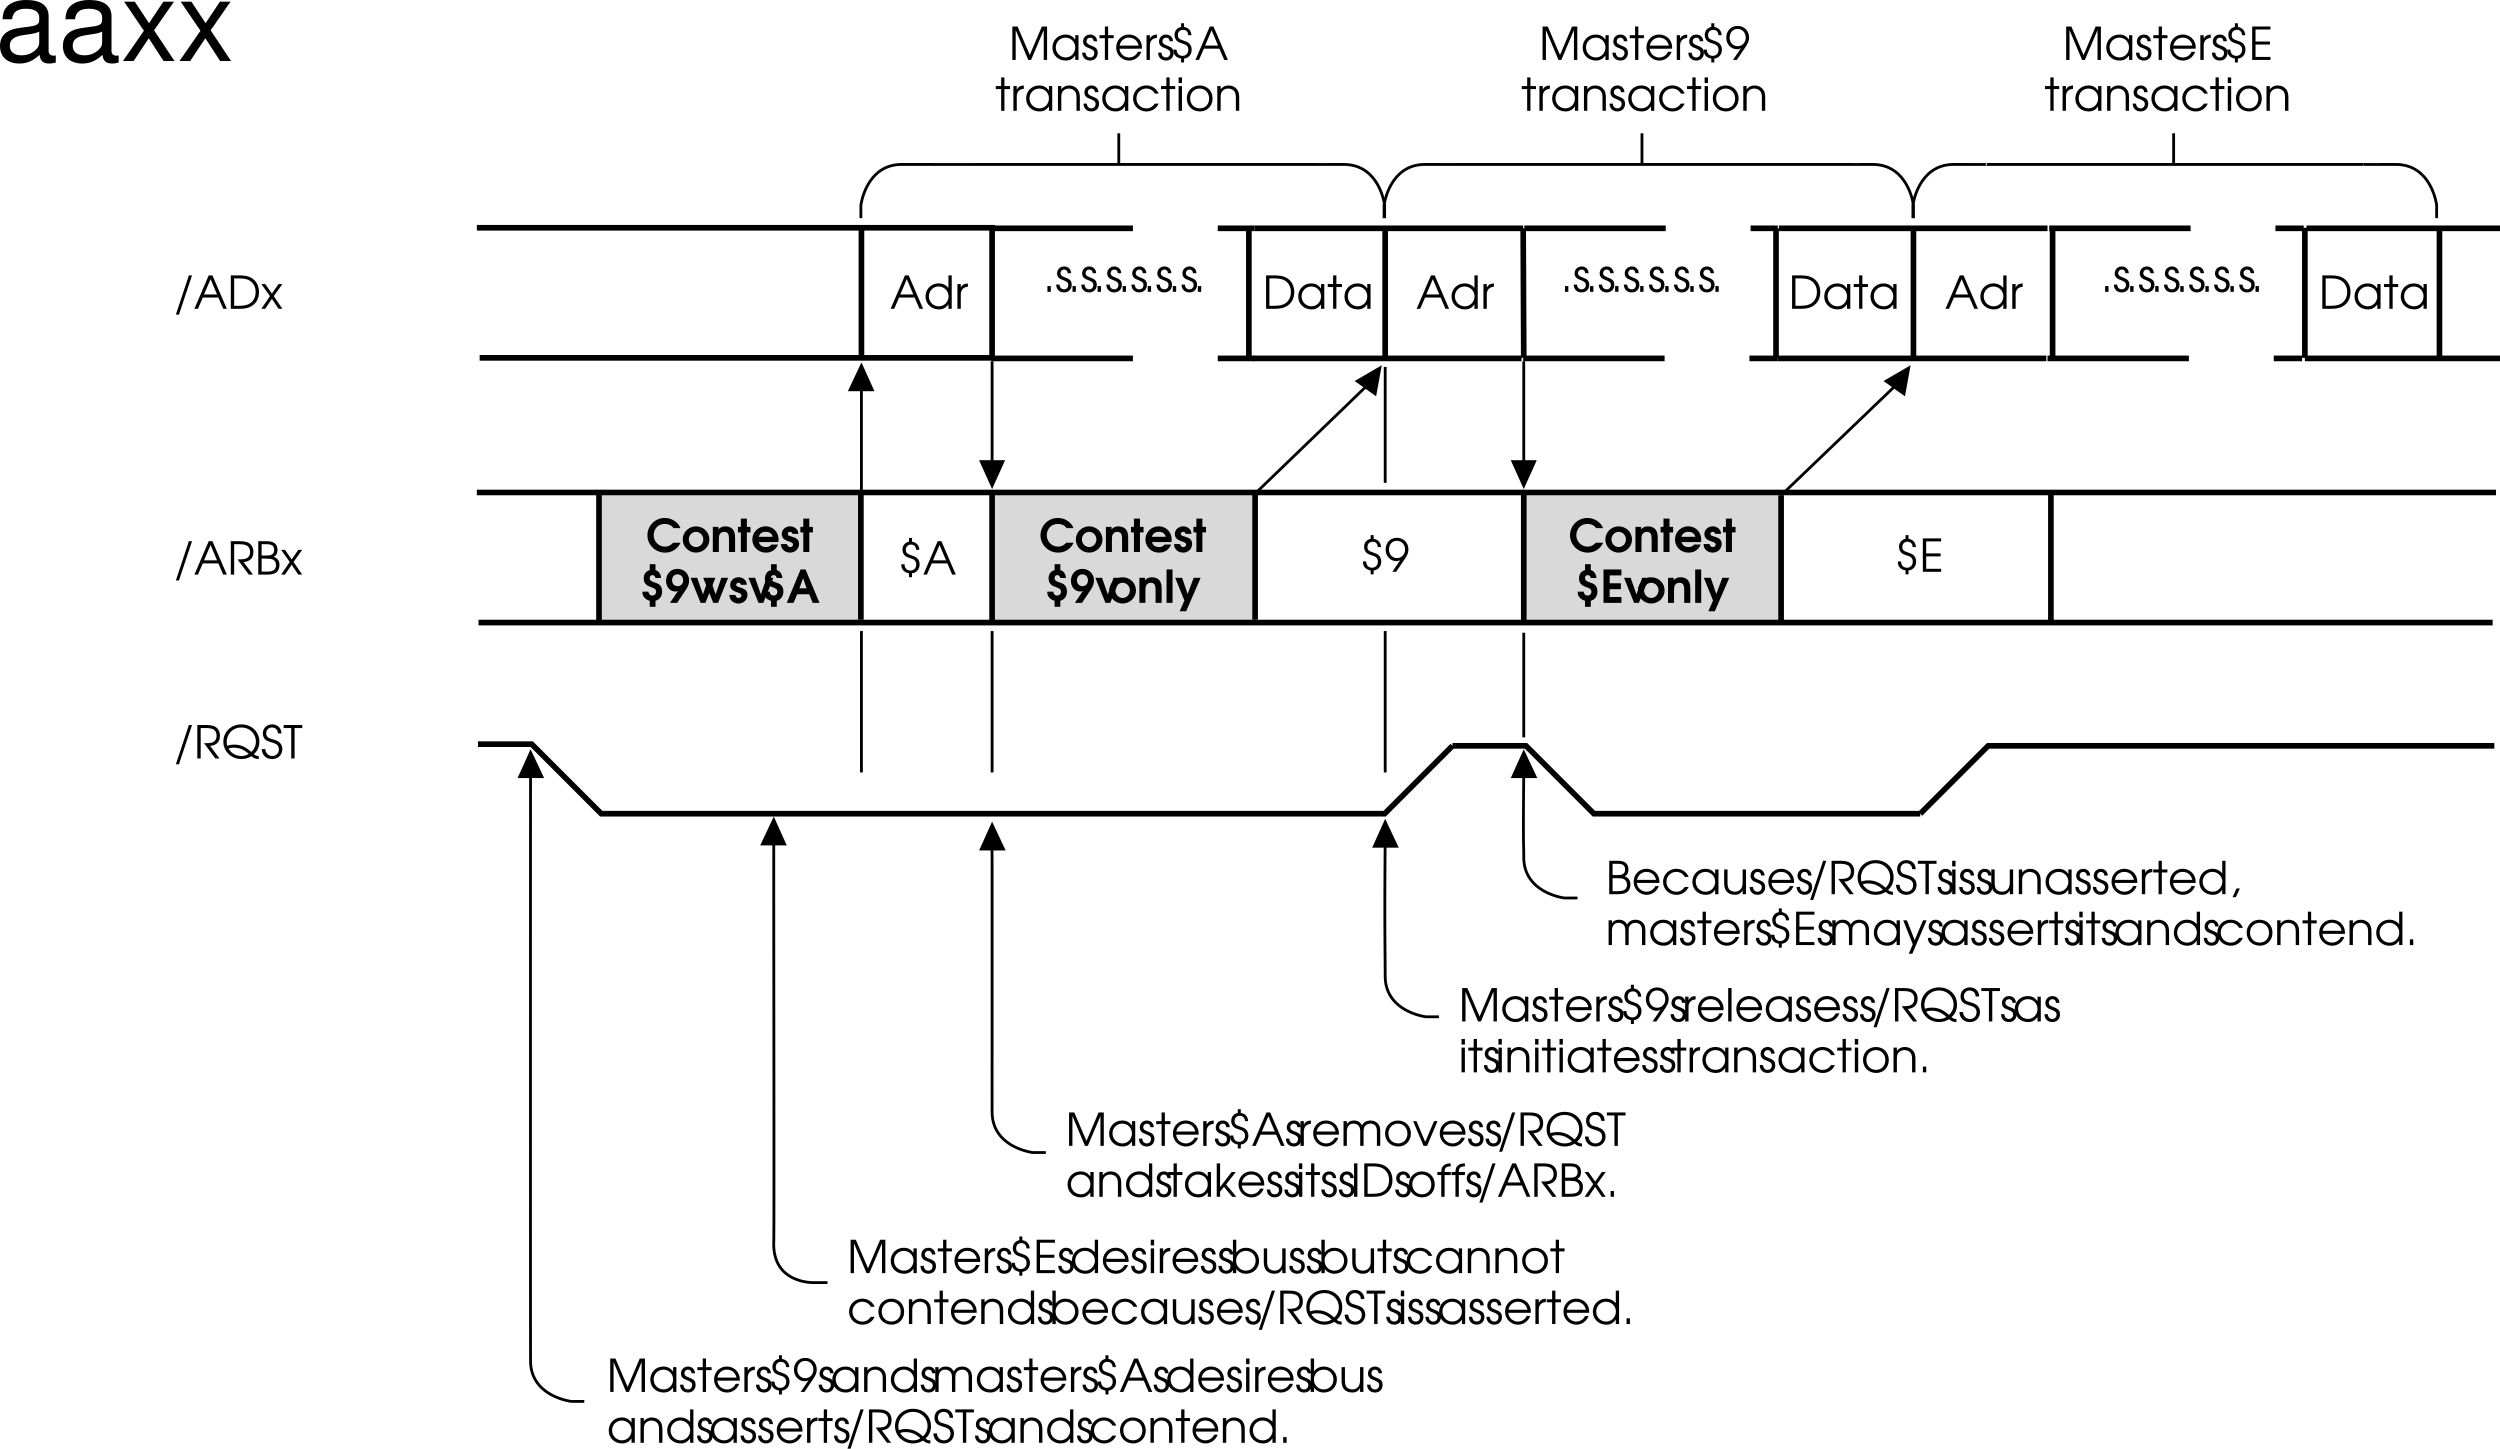 <svg xmlns="http://www.w3.org/2000/svg" xmlns:xlink="http://www.w3.org/1999/xlink" width="442.008" height="256.125"><defs><path id="a" d="M4.797-1.64c-.5.5-.906.687-1.469.687-1.094 0-1.984-.906-1.984-2.016 0-.484.187-.984.484-1.344.36-.421.875-.64 1.469-.64.687 0 1.156.219 1.562.734h1.22c-.235-.515-.438-.797-.845-1.11-.53-.452-1.234-.687-1.953-.687A3.06 3.06 0 0 0 .234-2.969C.234-1.266 1.625.11 3.36.11c1.204 0 2.25-.671 2.72-1.75zm0 0"/><path id="b" d="M2.578-4.531C1.297-4.531.234-3.484.234-2.22.234-.938 1.297.11 2.594.11c1.281 0 2.36-1.046 2.36-2.296 0-1.313-1.032-2.344-2.376-2.344zm.016.968c.703 0 1.281.61 1.281 1.344 0 .75-.578 1.344-1.281 1.344-.719 0-1.281-.594-1.281-1.36 0-.718.578-1.328 1.28-1.328zm0 0"/><path id="c" d="M.438 0H1.5v-2.094c0-.594.031-.844.172-1.062.172-.266.437-.406.781-.406.281 0 .5.093.64.28.141.188.204.516.204 1.11V0h1.078v-2.375c0-.797-.094-1.172-.328-1.516-.281-.421-.766-.64-1.39-.64-.5 0-.845.14-1.235.515v-.421H.438Zm0 0"/><path id="d" d="M.594 0h1.062v-3.469h.64v-.969h-.64v-1.468H.594v1.468H.078v.97h.516Zm0 0"/><path id="e" d="M4.828-1.75c.031-.156.031-.25.031-.406 0-1.375-.968-2.375-2.28-2.375A2.318 2.318 0 0 0 .233-2.203C.234-.906 1.281.109 2.641.109c.734 0 1.296-.265 1.765-.812.157-.203.282-.39.344-.61H3.594c-.281.329-.531.438-.985.438-.625 0-1.093-.328-1.218-.875zM1.36-2.688c.172-.562.594-.874 1.235-.874.656 0 1.094.312 1.219.874zm0 0"/><path id="f" d="M.156-1.406c.047.437.11.656.297.89.281.391.781.625 1.328.625.875 0 1.578-.671 1.578-1.515 0-.672-.328-1.032-1.234-1.297-.438-.14-.438-.14-.547-.188-.125-.062-.203-.171-.203-.296 0-.22.172-.376.406-.376.235 0 .375.126.422.36h1.031c-.015-.375-.093-.61-.312-.844a1.533 1.533 0 0 0-1.14-.484c-.829 0-1.47.593-1.47 1.343 0 .657.344 1.016 1.235 1.313.39.14.437.156.547.234.125.079.203.188.203.344 0 .234-.203.422-.485.422-.312 0-.484-.156-.593-.531Zm0 0"/><path id="g" d="M.469-1.984v.093c0 .72.5 1.297 1.297 1.516V.688H2.78V-.375c.735-.203 1.172-.813 1.172-1.64 0-.5-.156-.907-.437-1.157-.172-.172-.375-.265-.829-.422-.421-.156-.562-.219-.687-.312a.566.566 0 0 1-.234-.485c0-.312.187-.515.468-.515.282 0 .47.172.532.5h1c-.016-.688-.454-1.282-.985-1.375v-1.063H1.766v1.063c-.657.14-1.063.687-1.063 1.453 0 .703.36 1.187 1.031 1.437.704.266.704.266.844.36.219.14.313.312.313.562 0 .39-.297.672-.672.672-.39 0-.656-.266-.672-.687zm0 0"/><path id="h" d="m2.125 0 1.547-2.313c.422-.64.578-1.093.578-1.656 0-1.172-.875-2.047-2.063-2.047-1.171 0-2.015.875-2.015 2.125 0 1.063.703 1.875 1.625 1.875.187 0 .297-.015.484-.093L.86 0Zm.063-5.047c.578 0 1 .438 1 1.047 0 .625-.391 1.047-.985 1.047-.562 0-.969-.438-.969-1.047 0-.61.391-1.047.954-1.047zm0 0"/><path id="i" d="M1.797 0h.844l1.78-4.438H3.22l-1 2.938-1.031-2.938H.016Zm0 0"/><path id="j" d="M.063 0h1.203l.656-1.531h2.11L4.655 0H5.86L3.391-5.906h-.875zm2.25-2.578.64-1.797.625 1.797zm0 0"/><path id="k" d="M.547 0h3.172v-1.047H1.64v-1.375h1.984v-1.047H1.641v-1.39h2.078v-1.047H.547Zm0 0"/><path id="l" d="M.438 0H1.5v-5.906H.437Zm0 0"/><path id="m" d="M.844 1.484h1.14l2.563-5.921H3.313L2.25-1.563l-.984-2.875H.046L1.673-.423zm0 0"/><path id="n" d="M1.984.453h.532v-.687c.796-.078 1.343-.72 1.343-1.579 0-.421-.14-.812-.437-1.093-.219-.219-.453-.328-1.016-.516-.765-.234-.984-.453-.984-.953 0-.578.36-.938.922-.938.531 0 .875.344.906.938h.563c-.032-.797-.516-1.328-1.297-1.453v-.656h-.532v.656c-.703.14-1.156.687-1.156 1.406 0 .36.11.688.313.938.218.265.453.39 1.046.578.407.125.594.203.75.344.22.171.329.453.329.765 0 .625-.422 1.078-1.016 1.078-.64 0-1.031-.406-1.063-1.11H.625c-.031.876.453 1.423 1.36 1.595zm0 0"/><path id="o" d="M2.063 0 3.53-2.172c.563-.86.703-1.203.703-1.797 0-1.172-.875-2.047-2.046-2.047-1.141 0-1.985.875-1.985 2.094 0 1.14.828 2.031 1.89 2.031.25 0 .423-.03.688-.171L1.391 0Zm.124-5.484c.844 0 1.454.656 1.454 1.562 0 .844-.625 1.5-1.438 1.5-.812 0-1.406-.64-1.406-1.515 0-.907.578-1.547 1.39-1.547zm0 0"/><path id="p" d="M.61 0h3.234v-.531h-2.64V-2.72H3.75v-.531H1.203v-2.125h2.64v-.531H.61Zm0 0"/><path id="q" d="M.094 0h.625l.86-1.984h2.75L5.187 0h.64L3.281-5.906h-.656Zm1.703-2.531 1.156-2.703 1.14 2.703zm0 0"/><path id="r" d="M4.969-5.906H4.39v2.218a2.204 2.204 0 0 0-1.735-.796c-1.312 0-2.312 1-2.312 2.312C.344-.875 1.375.11 2.719.11c.734 0 1.219-.265 1.672-.906V0h.578ZM2.64-3.938c.984 0 1.765.782 1.765 1.735 0 .969-.765 1.765-1.703 1.765-1 0-1.765-.765-1.765-1.765 0-.969.765-1.735 1.703-1.735zm0 0"/><path id="s" d="M.5 0h.594v-2.547c0-.797.437-1.281 1.25-1.344v-.593c-.64.03-1.016.25-1.25.734v-.625H.5Zm0 0"/><path id="t" d="M.61 0h1.593c.89 0 1.516-.14 2.031-.438.891-.53 1.36-1.39 1.36-2.5 0-1.109-.453-1.984-1.328-2.515-.563-.328-1.188-.453-2.266-.453H.61Zm.593-.531v-4.844h.828c.875 0 1.469.125 1.89.375C4.61-4.578 5-3.844 5-2.953c0 .765-.297 1.453-.844 1.89-.468.375-1.078.532-2.125.532zm0 0"/><path id="u" d="M4.953-4.375h-.578v.781c-.453-.61-.969-.89-1.734-.89-1.313 0-2.297 1-2.297 2.312 0 1.313 1 2.281 2.344 2.281.75 0 1.203-.25 1.687-.875V0h.578Zm-2.297.438c.969 0 1.719.75 1.719 1.734 0 1-.75 1.765-1.688 1.765-.984 0-1.75-.78-1.75-1.78 0-.954.766-1.72 1.72-1.72zm0 0"/><path id="v" d="M1.047 0h.578v-3.844h.984v-.531h-.984v-1.531h-.578v1.531H.094v.531h.953zm0 0"/><path id="w" d="M.813 0h.593v-1.016H.813Zm0 0"/><path id="y" d="M.61 0h.593v-5.266L3.422 0h.5l2.234-5.266V0h.594v-5.906h-.922L3.688-.875 1.53-5.906H.61Zm0 0"/><path id="x" d="M.14-1.281C.157-.438.704.109 1.548.109 2.344.11 2.89-.453 2.89-1.25c0-.547-.25-.906-.766-1.125-.672-.281-.703-.281-.828-.36-.266-.124-.39-.312-.39-.562 0-.36.28-.64.624-.64.39 0 .61.218.64.64h.61C2.75-4 2.25-4.484 1.547-4.484c-.719 0-1.25.53-1.25 1.234 0 .328.125.594.328.781.188.172.203.188.813.422.687.281.843.453.843.844 0 .437-.297.766-.734.766-.484 0-.781-.313-.813-.844zm0 0"/><path id="z" d="M4.89-1.984c0-.61-.077-.97-.296-1.36-.39-.703-1.157-1.14-2-1.14-1.266 0-2.25 1-2.25 2.28A2.284 2.284 0 0 0 2.64.11c.953 0 1.812-.625 2.14-1.546h-.625c-.25.593-.86 1-1.531 1-.89 0-1.656-.688-1.703-1.547zM.939-2.531c.171-.844.828-1.406 1.656-1.406.86 0 1.5.53 1.703 1.406zm0 0"/><path id="A" d="M.5 0h.594v-2.406c0-.485.062-.75.234-1 .234-.328.64-.531 1.11-.531.421 0 .812.171 1.062.468.203.281.281.594.281 1.172V0h.594v-2.297c0-.734-.11-1.125-.39-1.5-.344-.437-.86-.687-1.485-.687-.578 0-1.031.218-1.406.671v-.562H.5Zm0 0"/><path id="B" d="M4.188-1.281c-.454.593-.875.843-1.5.843-.97 0-1.75-.765-1.75-1.75 0-.984.765-1.75 1.734-1.75.64 0 1.187.313 1.515.891h.672a2.321 2.321 0 0 0-2.171-1.437C1.375-4.484.344-3.47.344-2.204.344-.89 1.375.11 2.719.11c.547 0 1.047-.171 1.453-.5.281-.218.453-.437.687-.89zm0 0"/><path id="C" d="M.5 0h.594v-4.375H.5Zm0-4.906h.594v-1H.5Zm0 0"/><path id="D" d="M2.625-4.484C1.328-4.484.344-3.5.344-2.22c0 1.361.969 2.33 2.344 2.33 1.265 0 2.218-.968 2.218-2.28 0-1.345-.953-2.313-2.281-2.313zm0 .546c.969 0 1.672.75 1.672 1.766S3.609-.437 2.657-.437c-1 0-1.72-.735-1.72-1.766 0-.985.72-1.735 1.688-1.735zm0 0"/><path id="E" d="M.313 1.031h.546l2.313-6.937h-.563zm0 0"/><path id="F" d="M.063 0h.671l1.188-1.75L3.094 0h.687L2.25-2.234l1.531-2.141h-.687L1.922-2.687.734-4.375H.063l1.515 2.14zm0 0"/><path id="G" d="M2.875-2.203c1.14-.125 1.734-.75 1.734-1.813 0-.734-.312-1.296-.875-1.609-.375-.203-.875-.281-1.656-.281H.61V0h.594v-5.375h.828c.625 0 1.047.063 1.36.219.406.187.625.593.625 1.125 0 .672-.297 1.093-.891 1.25-.281.062-.672.094-1.328.094l2 2.687h.734Zm0 0"/><path id="H" d="M.61 0h1.468c.781 0 1.235-.094 1.61-.313.421-.25.671-.78.671-1.39 0-.719-.312-1.156-1-1.453.454-.25.657-.64.657-1.219 0-.516-.188-.938-.532-1.188-.328-.25-.765-.343-1.5-.343H.61zm.593-.531v-2.297h.703c.688 0 1.047.047 1.297.172.344.172.547.515.547 1 0 .406-.188.765-.469.906-.265.156-.672.219-1.265.219zm0-2.844v-2h.703c.61 0 .938.063 1.172.203.203.14.344.453.344.797 0 .422-.172.719-.469.86-.234.109-.5.14-1.031.14zm0 0"/><path id="I" d="M6.61-.453c-.048.016-.094.016-.11.016-.25 0-.469-.094-.766-.313.641-.531.985-1.313.985-2.219 0-1.75-1.344-3.047-3.172-3.047S.359-4.703.359-2.953C.36-1.25 1.766.109 3.547.109c.656 0 1.265-.187 1.765-.515.422.375.75.5 1.297.515zM1.28-1.734c.328-.125.563-.157.938-.157 1 0 1.765.313 2.625 1.094a2.32 2.32 0 0 1-1.297.36 2.65 2.65 0 0 1-1.578-.516c-.313-.25-.532-.5-.688-.781zm-.234-.5a2.295 2.295 0 0 1-.094-.672c0-1.453 1.125-2.563 2.578-2.563 1.453 0 2.578 1.078 2.578 2.5 0 .703-.265 1.297-.812 1.828a7.755 7.755 0 0 0-.75-.593c-.656-.47-1.406-.704-2.25-.704a3.48 3.48 0 0 0-1.25.204zm0 0"/><path id="J" d="M.172-1.656C.234-.594.953.109 2.032.109c1.015 0 1.78-.75 1.78-1.75 0-.53-.218-.984-.593-1.265-.25-.188-.485-.297-1.094-.485-.547-.156-.719-.218-.875-.359a.954.954 0 0 1-.281-.688c0-.609.437-1.03 1.015-1.03.61 0 1.016.405 1.063 1.046h.61c-.016-.953-.688-1.594-1.641-1.594-.954 0-1.641.657-1.641 1.594 0 .406.14.797.406 1.047.235.219.406.297 1.11.531.468.125.718.25.921.375.25.188.391.5.391.86 0 .671-.484 1.171-1.156 1.171-.39 0-.75-.171-.953-.437-.172-.219-.25-.406-.282-.781zm0 0"/><path id="K" d="M1.406 0H2v-5.375h1.36v-.531H.062v.531h1.343zm0 0"/><path id="L" d="M4.36-4.375h-.594v2.25c0 .531-.079.875-.266 1.14-.25.36-.64.547-1.094.547-.5 0-.906-.203-1.11-.546-.124-.235-.202-.579-.202-1.032v-2.359H.5v2.36c0 .655.11 1.092.344 1.42.328.453.86.703 1.515.703.688 0 1.11-.25 1.407-.796V0h.593zm0 0"/><path id="M" d="M.734.531h.579l.718-1.547h-.594Zm0 0"/><path id="N" d="M.5 0h.594v-2.547c0-.875.437-1.39 1.172-1.39.359 0 .703.14.921.406.188.219.266.515.266.984V0h.594v-2.531c0-.422.062-.688.203-.906.219-.313.578-.5 1-.5.375 0 .719.156.922.421.156.22.234.547.234.985V0H7v-2.594c0-.578-.11-.953-.36-1.265-.296-.391-.796-.625-1.359-.625-.687 0-1.156.265-1.515.843-.344-.593-.782-.843-1.438-.843-.547 0-.89.171-1.234.609v-.5H.5Zm0 0"/><path id="O" d="M1.063 1.531h.625l2.53-5.906h-.64L2.11-.891.72-4.375H.08L1.765-.141zm0 0"/><path id="P" d="M.5 0h.594v-5.906H.5Zm0 0"/><path id="Q" d="M1.906 0h.625l1.844-4.375h-.61L2.204-.703.656-4.375H.062Zm0 0"/><path id="R" d="M.5 0h.594v-.906l.687-.844L3.234 0h.735L2.156-2.172 3.86-4.375h-.718L1.094-1.719v-4.187H.5Zm0 0"/><path id="S" d="M.61 0h.593v-5.906H.61zm0 0"/><path id="T" d="M.813 0h.593v-3.844h1.078v-.531H1.406c-.015-.734.282-1 1.078-1v-.531c-1.125 0-1.687.515-1.671 1.531H.125v.531h.688zm0 0"/><path id="U" d="M.5 0h.594v-.75c.375.547 1 .86 1.718.86 1.313 0 2.313-.985 2.313-2.297 0-1.297-1.016-2.297-2.313-2.297-.734 0-1.343.312-1.718.859v-2.281H.5Zm2.297-3.938c.984 0 1.719.75 1.719 1.735 0 1-.735 1.765-1.72 1.765-.5 0-.89-.171-1.233-.515-.344-.36-.5-.766-.5-1.25 0-.985.75-1.735 1.734-1.735zm0 0"/><path id="V" d="M10.703-.984c-.187.046-.265.046-.36.046-.577 0-.905-.296-.905-.828v-6.156c0-1.86-1.36-2.86-3.938-2.86-1.547 0-2.766.438-3.484 1.22-.47.546-.672 1.14-.72 2.187h1.688c.141-1.281.891-1.86 2.454-1.86 1.515 0 2.343.547 2.343 1.547v.454c-.015.718-.375.968-1.734 1.156-2.36.297-2.734.375-3.36.64C1.454-4.921.845-4 .845-2.64.844-.734 2.156.453 4.28.453 5.594.453 6.656 0 7.844-1.078 7.954 0 8.484.453 9.562.453c.36 0 .579-.031 1.141-.172zM7.781-3.297c0 .563-.156.89-.656 1.36-.688.625-1.5.937-2.484.937-1.297 0-2.063-.625-2.063-1.688 0-1.093.719-1.656 2.516-1.906 1.781-.25 2.125-.328 2.687-.593zm0 0"/><path id="W" d="m5.844-5.422 3.515-5.062H7.484l-2.53 3.796-2.516-3.796H.546l3.5 5.14L.344 0h1.89l2.672-4.016L7.516 0h1.937zm0 0"/></defs><path fill="#d9d9d9" d="M221.906 109.77v-22.5h-46.398v22.5h46.398m93 0v-22.5h-45.5v22.5h45.5m-162.5.098v-22.5h-46.5v22.5h46.5"/><path fill="none" stroke="#000" stroke-miterlimit="10" d="M84.305 87.07h357m-356.7 23h356.102m-265.301-22.5v22.5m45.399-69.702V63.27m48.5-22.902v.3m0 0 .101 22.602m0 24.3v22.5m44.602-69.702V63.27m48.898-22.5v22.5m-.301 23.8v23m44.903-69.8v23m23.797-22.7v22.7"/><g transform="translate(-37.219 -242.406)"><use xlink:href="#a" width="100%" height="100%" x="151.45" y="340"/><use xlink:href="#b" width="100%" height="100%" x="157.69" y="340"/><use xlink:href="#c" width="100%" height="100%" x="162.81" y="340"/><use xlink:href="#d" width="100%" height="100%" x="167.61" y="340"/><use xlink:href="#e" width="100%" height="100%" x="170.01" y="340"/><use xlink:href="#f" width="100%" height="100%" x="175.13" y="340"/><use xlink:href="#d" width="100%" height="100%" x="178.65" y="340"/></g><g transform="translate(-37.219 -242.406)"><use xlink:href="#g" width="100%" height="100%" x="150.33" y="349"/><use xlink:href="#h" width="100%" height="100%" x="154.81" y="349"/><use xlink:href="#i" width="100%" height="100%" x="159.29" y="349"/><use xlink:href="#i" width="100%" height="100%" x="161.53" y="349"/><use xlink:href="#f" width="100%" height="100%" x="166.01" y="349"/><use xlink:href="#i" width="100%" height="100%" x="169.53" y="349"/><use xlink:href="#g" width="100%" height="100%" x="171.77" y="349"/><use xlink:href="#j" width="100%" height="100%" x="176.25" y="349"/></g><path fill="none" stroke="#000" stroke-miterlimit="10" d="M105.906 87.07v23"/><g transform="translate(-37.219 -242.406)"><use xlink:href="#a" width="100%" height="100%" x="314.575" y="340"/><use xlink:href="#b" width="100%" height="100%" x="320.815" y="340"/><use xlink:href="#c" width="100%" height="100%" x="325.935" y="340"/><use xlink:href="#d" width="100%" height="100%" x="330.735" y="340"/><use xlink:href="#e" width="100%" height="100%" x="333.135" y="340"/><use xlink:href="#f" width="100%" height="100%" x="338.255" y="340"/><use xlink:href="#d" width="100%" height="100%" x="341.775" y="340"/></g><g transform="translate(-37.219 -242.406)"><use xlink:href="#g" width="100%" height="100%" x="315.695" y="349"/><use xlink:href="#k" width="100%" height="100%" x="320.175" y="349"/><use xlink:href="#i" width="100%" height="100%" x="324.335" y="349"/><use xlink:href="#b" width="100%" height="100%" x="326.575" y="349"/><use xlink:href="#c" width="100%" height="100%" x="331.695" y="349"/><use xlink:href="#l" width="100%" height="100%" x="336.495" y="349"/><use xlink:href="#m" width="100%" height="100%" x="338.415" y="349"/></g><g transform="translate(-37.219 -242.406)"><use xlink:href="#n" width="100%" height="100%" x="277.568" y="343.5"/><use xlink:href="#o" width="100%" height="100%" x="282" y="343.5"/></g><g transform="translate(-37.219 -242.406)"><use xlink:href="#n" width="100%" height="100%" x="372.14" y="343.5"/><use xlink:href="#p" width="100%" height="100%" x="376.572" y="343.5"/></g><g transform="translate(-37.219 -242.406)"><use xlink:href="#a" width="100%" height="100%" x="220.95" y="340"/><use xlink:href="#b" width="100%" height="100%" x="227.19" y="340"/><use xlink:href="#c" width="100%" height="100%" x="232.31" y="340"/><use xlink:href="#d" width="100%" height="100%" x="237.11" y="340"/><use xlink:href="#e" width="100%" height="100%" x="239.51" y="340"/><use xlink:href="#f" width="100%" height="100%" x="244.63" y="340"/><use xlink:href="#d" width="100%" height="100%" x="248.15" y="340"/></g><g transform="translate(-37.219 -242.406)"><use xlink:href="#g" width="100%" height="100%" x="221.91" y="349"/><use xlink:href="#h" width="100%" height="100%" x="226.39" y="349"/><use xlink:href="#i" width="100%" height="100%" x="230.87" y="349"/><use xlink:href="#b" width="100%" height="100%" x="233.11" y="349"/><use xlink:href="#c" width="100%" height="100%" x="238.23" y="349"/><use xlink:href="#l" width="100%" height="100%" x="243.03" y="349"/><use xlink:href="#m" width="100%" height="100%" x="244.95" y="349"/></g><g transform="translate(-37.219 -242.406)"><use xlink:href="#n" width="100%" height="100%" x="195.949" y="344"/><use xlink:href="#q" width="100%" height="100%" x="200.381" y="344"/></g><g transform="translate(-37.219 -242.406)"><use xlink:href="#q" width="100%" height="100%" x="194.596" y="297"/><use xlink:href="#r" width="100%" height="100%" x="200.516" y="297"/><use xlink:href="#s" width="100%" height="100%" x="205.996" y="297"/></g><g transform="translate(-37.219 -242.406)"><use xlink:href="#q" width="100%" height="100%" x="287.596" y="297"/><use xlink:href="#r" width="100%" height="100%" x="293.516" y="297"/><use xlink:href="#s" width="100%" height="100%" x="298.996" y="297"/></g><g transform="translate(-37.219 -242.406)"><use xlink:href="#t" width="100%" height="100%" x="260.454" y="297"/><use xlink:href="#u" width="100%" height="100%" x="266.406" y="297"/><use xlink:href="#v" width="100%" height="100%" x="271.87" y="297"/><use xlink:href="#u" width="100%" height="100%" x="274.582" y="297"/></g><g transform="translate(-37.219 -242.406)"><use xlink:href="#q" width="100%" height="100%" x="381.096" y="297"/><use xlink:href="#r" width="100%" height="100%" x="387.016" y="297"/><use xlink:href="#s" width="100%" height="100%" x="392.496" y="297"/></g><g transform="translate(-37.219 -242.406)"><use xlink:href="#t" width="100%" height="100%" x="353.454" y="297"/><use xlink:href="#u" width="100%" height="100%" x="359.406" y="297"/><use xlink:href="#v" width="100%" height="100%" x="364.87" y="297"/><use xlink:href="#u" width="100%" height="100%" x="367.582" y="297"/></g><g transform="translate(-37.219 -242.406)"><use xlink:href="#w" width="100%" height="100%" x="313.098" y="294"/><use xlink:href="#x" width="100%" height="100%" x="315.314" y="294"/><use xlink:href="#w" width="100%" height="100%" x="317.53" y="294"/><use xlink:href="#x" width="100%" height="100%" x="319.746" y="294"/><use xlink:href="#w" width="100%" height="100%" x="321.962" y="294"/><use xlink:href="#x" width="100%" height="100%" x="324.178" y="294"/><use xlink:href="#w" width="100%" height="100%" x="326.394" y="294"/><use xlink:href="#x" width="100%" height="100%" x="328.61" y="294"/><use xlink:href="#w" width="100%" height="100%" x="330.826" y="294"/><use xlink:href="#x" width="100%" height="100%" x="333.042" y="294"/><use xlink:href="#w" width="100%" height="100%" x="335.258" y="294"/><use xlink:href="#x" width="100%" height="100%" x="337.474" y="294"/><use xlink:href="#w" width="100%" height="100%" x="339.69" y="294"/></g><g transform="translate(-37.219 -242.406)"><use xlink:href="#w" width="100%" height="100%" x="408.598" y="294"/><use xlink:href="#x" width="100%" height="100%" x="410.814" y="294"/><use xlink:href="#w" width="100%" height="100%" x="413.03" y="294"/><use xlink:href="#x" width="100%" height="100%" x="415.246" y="294"/><use xlink:href="#w" width="100%" height="100%" x="417.462" y="294"/><use xlink:href="#x" width="100%" height="100%" x="419.678" y="294"/><use xlink:href="#w" width="100%" height="100%" x="421.894" y="294"/><use xlink:href="#x" width="100%" height="100%" x="424.11" y="294"/><use xlink:href="#w" width="100%" height="100%" x="426.326" y="294"/><use xlink:href="#x" width="100%" height="100%" x="428.542" y="294"/><use xlink:href="#w" width="100%" height="100%" x="430.758" y="294"/><use xlink:href="#x" width="100%" height="100%" x="432.974" y="294"/><use xlink:href="#w" width="100%" height="100%" x="435.19" y="294"/></g><g transform="translate(-37.219 -242.406)"><use xlink:href="#w" width="100%" height="100%" x="221.598" y="294"/><use xlink:href="#x" width="100%" height="100%" x="223.814" y="294"/><use xlink:href="#w" width="100%" height="100%" x="226.03" y="294"/><use xlink:href="#x" width="100%" height="100%" x="228.246" y="294"/><use xlink:href="#w" width="100%" height="100%" x="230.462" y="294"/><use xlink:href="#x" width="100%" height="100%" x="232.678" y="294"/><use xlink:href="#w" width="100%" height="100%" x="234.894" y="294"/><use xlink:href="#x" width="100%" height="100%" x="237.11" y="294"/><use xlink:href="#w" width="100%" height="100%" x="239.326" y="294"/><use xlink:href="#x" width="100%" height="100%" x="241.542" y="294"/><use xlink:href="#w" width="100%" height="100%" x="243.758" y="294"/><use xlink:href="#x" width="100%" height="100%" x="245.974" y="294"/><use xlink:href="#w" width="100%" height="100%" x="248.19" y="294"/></g><path d="m152.305 64.07 2.3 5.098h-4.699zm92 .5-1 5.5-3.797-2.702zm93.5 0-1 5.5-3.797-2.702zm0 0"/><path fill="none" stroke="#000" stroke-miterlimit="10" stroke-width=".5" d="M244.805 38.57v-2.3s-.848-7.176-7.2-7.2c-6.3.024-4.8 0-4.8 0h-57.5s-9.547.024-15.899 0c-6.3.024-7.199 7.2-7.199 7.2v2.3"/><path fill="none" stroke="#000" stroke-miterlimit="10" stroke-width=".5" d="M338.305 38.57v-2.3s-.848-7.176-7.2-7.2c-6.3.024-3.8 0-3.8 0h-70s.953.024-5.399 0c-6.3.024-7.199 7.2-7.199 7.2v2.3"/><path fill="none" stroke="#000" stroke-miterlimit="10" stroke-width=".5" d="M430.805 38.57v-2.3s-.848-7.176-7.2-7.2c-6.3.024-5.8 0-5.8 0h-66.5s.453.024-5.899 0c-6.3.024-7.199 7.2-7.199 7.2v2.3"/><g transform="translate(-37.219 -242.406)"><use xlink:href="#t" width="100%" height="100%" x="447.205" y="297"/><use xlink:href="#u" width="100%" height="100%" x="453.157" y="297"/><use xlink:href="#v" width="100%" height="100%" x="458.621" y="297"/><use xlink:href="#u" width="100%" height="100%" x="461.333" y="297"/></g><path fill="none" stroke="#000" stroke-miterlimit="10" stroke-width=".5" d="M290.305 29.07v-5.5m-92.5 5.5v-5.5"/><g transform="translate(-37.219 -242.406)"><use xlink:href="#y" width="100%" height="100%" x="215.597" y="253"/><use xlink:href="#u" width="100%" height="100%" x="222.949" y="253"/><use xlink:href="#x" width="100%" height="100%" x="228.413" y="253"/><use xlink:href="#v" width="100%" height="100%" x="231.517" y="253"/><use xlink:href="#z" width="100%" height="100%" x="234.229" y="253"/><use xlink:href="#s" width="100%" height="100%" x="239.429" y="253"/><use xlink:href="#x" width="100%" height="100%" x="241.837" y="253"/><use xlink:href="#n" width="100%" height="100%" x="244.053" y="253"/><use xlink:href="#q" width="100%" height="100%" x="248.485" y="253"/></g><g transform="translate(-37.219 -242.406)"><use xlink:href="#v" width="100%" height="100%" x="213.181" y="262"/><use xlink:href="#s" width="100%" height="100%" x="215.893" y="262"/><use xlink:href="#u" width="100%" height="100%" x="218.301" y="262"/><use xlink:href="#A" width="100%" height="100%" x="223.765" y="262"/><use xlink:href="#x" width="100%" height="100%" x="228.645" y="262"/><use xlink:href="#u" width="100%" height="100%" x="231.749" y="262"/><use xlink:href="#B" width="100%" height="100%" x="237.213" y="262"/><use xlink:href="#v" width="100%" height="100%" x="242.389" y="262"/><use xlink:href="#C" width="100%" height="100%" x="245.101" y="262"/><use xlink:href="#D" width="100%" height="100%" x="246.701" y="262"/><use xlink:href="#A" width="100%" height="100%" x="251.941" y="262"/></g><g transform="translate(-37.219 -242.406)"><use xlink:href="#y" width="100%" height="100%" x="309.341" y="253"/><use xlink:href="#u" width="100%" height="100%" x="316.693" y="253"/><use xlink:href="#x" width="100%" height="100%" x="322.157" y="253"/><use xlink:href="#v" width="100%" height="100%" x="325.261" y="253"/><use xlink:href="#z" width="100%" height="100%" x="327.973" y="253"/><use xlink:href="#s" width="100%" height="100%" x="333.173" y="253"/><use xlink:href="#x" width="100%" height="100%" x="335.581" y="253"/><use xlink:href="#n" width="100%" height="100%" x="337.797" y="253"/><use xlink:href="#o" width="100%" height="100%" x="342.229" y="253"/></g><g transform="translate(-37.219 -242.406)"><use xlink:href="#v" width="100%" height="100%" x="306.181" y="262"/><use xlink:href="#s" width="100%" height="100%" x="308.893" y="262"/><use xlink:href="#u" width="100%" height="100%" x="311.301" y="262"/><use xlink:href="#A" width="100%" height="100%" x="316.765" y="262"/><use xlink:href="#x" width="100%" height="100%" x="321.645" y="262"/><use xlink:href="#u" width="100%" height="100%" x="324.749" y="262"/><use xlink:href="#B" width="100%" height="100%" x="330.213" y="262"/><use xlink:href="#v" width="100%" height="100%" x="335.389" y="262"/><use xlink:href="#C" width="100%" height="100%" x="338.101" y="262"/><use xlink:href="#D" width="100%" height="100%" x="339.701" y="262"/><use xlink:href="#A" width="100%" height="100%" x="344.941" y="262"/></g><g transform="translate(-37.219 -242.406)"><use xlink:href="#y" width="100%" height="100%" x="401.913" y="253"/><use xlink:href="#u" width="100%" height="100%" x="409.265" y="253"/><use xlink:href="#x" width="100%" height="100%" x="414.729" y="253"/><use xlink:href="#v" width="100%" height="100%" x="417.833" y="253"/><use xlink:href="#z" width="100%" height="100%" x="420.545" y="253"/><use xlink:href="#s" width="100%" height="100%" x="425.745" y="253"/><use xlink:href="#x" width="100%" height="100%" x="428.153" y="253"/><use xlink:href="#n" width="100%" height="100%" x="430.369" y="253"/><use xlink:href="#p" width="100%" height="100%" x="434.801" y="253"/></g><g transform="translate(-37.219 -242.406)"><use xlink:href="#v" width="100%" height="100%" x="398.681" y="262"/><use xlink:href="#s" width="100%" height="100%" x="401.393" y="262"/><use xlink:href="#u" width="100%" height="100%" x="403.801" y="262"/><use xlink:href="#A" width="100%" height="100%" x="409.265" y="262"/><use xlink:href="#x" width="100%" height="100%" x="414.145" y="262"/><use xlink:href="#u" width="100%" height="100%" x="417.249" y="262"/><use xlink:href="#B" width="100%" height="100%" x="422.713" y="262"/><use xlink:href="#v" width="100%" height="100%" x="427.889" y="262"/><use xlink:href="#C" width="100%" height="100%" x="430.601" y="262"/><use xlink:href="#D" width="100%" height="100%" x="432.201" y="262"/><use xlink:href="#A" width="100%" height="100%" x="437.441" y="262"/></g><path fill="none" stroke="#000" stroke-miterlimit="10" stroke-width=".5" d="M384.305 29.07v-5.5"/><g transform="translate(-37.219 -242.406)"><use xlink:href="#E" width="100%" height="100%" x="68" y="297"/><use xlink:href="#q" width="100%" height="100%" x="71.496" y="297"/><use xlink:href="#t" width="100%" height="100%" x="77.416" y="297"/><use xlink:href="#F" width="100%" height="100%" x="83.368" y="297"/></g><g transform="translate(-37.219 -242.406)"><use xlink:href="#E" width="100%" height="100%" x="68" y="344"/><use xlink:href="#q" width="100%" height="100%" x="71.496" y="344"/><use xlink:href="#G" width="100%" height="100%" x="77.416" y="344"/><use xlink:href="#H" width="100%" height="100%" x="82.272" y="344"/><use xlink:href="#F" width="100%" height="100%" x="86.864" y="344"/></g><path fill="none" stroke="#000" stroke-miterlimit="10" d="M84.508 131.57h9.5l12.297 12.298h138.5l12-12m0 0h13l12 12h57.703"/><path fill="none" stroke="#000" stroke-miterlimit="10" d="m339.508 143.868 12-12h89.5"/><g transform="translate(-37.219 -242.406)"><use xlink:href="#E" width="100%" height="100%" x="68" y="376.5"/><use xlink:href="#G" width="100%" height="100%" x="71.496" y="376.5"/><use xlink:href="#I" width="100%" height="100%" x="76.352" y="376.5"/><use xlink:href="#J" width="100%" height="100%" x="83.32" y="376.5"/><use xlink:href="#K" width="100%" height="100%" x="87.304" y="376.5"/></g><g transform="translate(-37.219 -242.406)"><use xlink:href="#H" width="100%" height="100%" x="321.125" y="400.5"/><use xlink:href="#z" width="100%" height="100%" x="325.717" y="400.5"/><use xlink:href="#B" width="100%" height="100%" x="330.917" y="400.5"/><use xlink:href="#u" width="100%" height="100%" x="336.093" y="400.5"/><use xlink:href="#L" width="100%" height="100%" x="341.557" y="400.5"/><use xlink:href="#x" width="100%" height="100%" x="346.421" y="400.5"/><use xlink:href="#z" width="100%" height="100%" x="349.525" y="400.5"/><use xlink:href="#x" width="100%" height="100%" x="354.725" y="400.5"/><use xlink:href="#E" width="100%" height="100%" x="356.941" y="400.5"/><use xlink:href="#G" width="100%" height="100%" x="360.437" y="400.5"/><use xlink:href="#I" width="100%" height="100%" x="365.293" y="400.5"/><use xlink:href="#J" width="100%" height="100%" x="372.261" y="400.5"/><use xlink:href="#K" width="100%" height="100%" x="376.245" y="400.5"/><use xlink:href="#x" width="100%" height="100%" x="379.653" y="400.5"/><use xlink:href="#C" width="100%" height="100%" x="381.869" y="400.5"/><use xlink:href="#x" width="100%" height="100%" x="383.469" y="400.5"/><use xlink:href="#x" width="100%" height="100%" x="386.573" y="400.5"/><use xlink:href="#L" width="100%" height="100%" x="388.789" y="400.5"/><use xlink:href="#A" width="100%" height="100%" x="393.653" y="400.5"/><use xlink:href="#u" width="100%" height="100%" x="398.533" y="400.5"/><use xlink:href="#x" width="100%" height="100%" x="403.997" y="400.5"/><use xlink:href="#x" width="100%" height="100%" x="407.101" y="400.5"/><use xlink:href="#z" width="100%" height="100%" x="410.205" y="400.5"/><use xlink:href="#s" width="100%" height="100%" x="415.405" y="400.5"/><use xlink:href="#v" width="100%" height="100%" x="417.813" y="400.5"/><use xlink:href="#z" width="100%" height="100%" x="420.525" y="400.5"/><use xlink:href="#r" width="100%" height="100%" x="425.725" y="400.5"/><use xlink:href="#M" width="100%" height="100%" x="431.205" y="400.5"/></g><g transform="translate(-37.219 -242.406)"><use xlink:href="#N" width="100%" height="100%" x="321.125" y="409.5"/><use xlink:href="#u" width="100%" height="100%" x="328.629" y="409.5"/><use xlink:href="#x" width="100%" height="100%" x="334.093" y="409.5"/><use xlink:href="#v" width="100%" height="100%" x="337.197" y="409.5"/><use xlink:href="#z" width="100%" height="100%" x="339.909" y="409.5"/><use xlink:href="#s" width="100%" height="100%" x="345.109" y="409.5"/><use xlink:href="#x" width="100%" height="100%" x="347.517" y="409.5"/><use xlink:href="#n" width="100%" height="100%" x="349.733" y="409.5"/><use xlink:href="#p" width="100%" height="100%" x="354.165" y="409.5"/><use xlink:href="#x" width="100%" height="100%" x="358.453" y="409.5"/><use xlink:href="#N" width="100%" height="100%" x="360.669" y="409.5"/><use xlink:href="#u" width="100%" height="100%" x="368.173" y="409.5"/><use xlink:href="#O" width="100%" height="100%" x="373.637" y="409.5"/><use xlink:href="#x" width="100%" height="100%" x="377.925" y="409.5"/><use xlink:href="#u" width="100%" height="100%" x="380.141" y="409.5"/><use xlink:href="#x" width="100%" height="100%" x="385.605" y="409.5"/><use xlink:href="#x" width="100%" height="100%" x="388.709" y="409.5"/><use xlink:href="#z" width="100%" height="100%" x="391.813" y="409.5"/><use xlink:href="#s" width="100%" height="100%" x="397.013" y="409.5"/><use xlink:href="#v" width="100%" height="100%" x="399.421" y="409.5"/><use xlink:href="#x" width="100%" height="100%" x="402.133" y="409.5"/><use xlink:href="#C" width="100%" height="100%" x="404.349" y="409.5"/><use xlink:href="#v" width="100%" height="100%" x="405.949" y="409.5"/><use xlink:href="#x" width="100%" height="100%" x="408.661" y="409.5"/><use xlink:href="#u" width="100%" height="100%" x="410.877" y="409.5"/><use xlink:href="#A" width="100%" height="100%" x="416.341" y="409.5"/><use xlink:href="#r" width="100%" height="100%" x="421.221" y="409.5"/><use xlink:href="#x" width="100%" height="100%" x="426.701" y="409.5"/><use xlink:href="#B" width="100%" height="100%" x="428.917" y="409.5"/><use xlink:href="#D" width="100%" height="100%" x="434.093" y="409.5"/><use xlink:href="#A" width="100%" height="100%" x="439.333" y="409.5"/><use xlink:href="#v" width="100%" height="100%" x="444.213" y="409.5"/><use xlink:href="#z" width="100%" height="100%" x="446.925" y="409.5"/><use xlink:href="#A" width="100%" height="100%" x="452.125" y="409.5"/><use xlink:href="#r" width="100%" height="100%" x="457.005" y="409.5"/><use xlink:href="#w" width="100%" height="100%" x="462.485" y="409.5"/></g><g transform="translate(-37.219 -242.406)"><use xlink:href="#y" width="100%" height="100%" x="295.124" y="423"/><use xlink:href="#u" width="100%" height="100%" x="302.476" y="423"/><use xlink:href="#x" width="100%" height="100%" x="307.94" y="423"/><use xlink:href="#v" width="100%" height="100%" x="311.044" y="423"/><use xlink:href="#z" width="100%" height="100%" x="313.756" y="423"/><use xlink:href="#s" width="100%" height="100%" x="318.956" y="423"/><use xlink:href="#x" width="100%" height="100%" x="321.364" y="423"/><use xlink:href="#n" width="100%" height="100%" x="323.58" y="423"/><use xlink:href="#o" width="100%" height="100%" x="328.012" y="423"/><use xlink:href="#x" width="100%" height="100%" x="332.444" y="423"/><use xlink:href="#s" width="100%" height="100%" x="334.66" y="423"/><use xlink:href="#z" width="100%" height="100%" x="337.068" y="423"/><use xlink:href="#P" width="100%" height="100%" x="342.268" y="423"/><use xlink:href="#z" width="100%" height="100%" x="343.868" y="423"/><use xlink:href="#u" width="100%" height="100%" x="349.068" y="423"/><use xlink:href="#x" width="100%" height="100%" x="354.532" y="423"/><use xlink:href="#z" width="100%" height="100%" x="357.636" y="423"/><use xlink:href="#x" width="100%" height="100%" x="362.836" y="423"/><use xlink:href="#x" width="100%" height="100%" x="365.94" y="423"/><use xlink:href="#E" width="100%" height="100%" x="368.156" y="423"/><use xlink:href="#G" width="100%" height="100%" x="371.652" y="423"/><use xlink:href="#I" width="100%" height="100%" x="376.508" y="423"/><use xlink:href="#J" width="100%" height="100%" x="383.476" y="423"/><use xlink:href="#K" width="100%" height="100%" x="387.46" y="423"/><use xlink:href="#x" width="100%" height="100%" x="390.868" y="423"/><use xlink:href="#u" width="100%" height="100%" x="393.084" y="423"/><use xlink:href="#x" width="100%" height="100%" x="398.548" y="423"/></g><g transform="translate(-37.219 -242.406)"><use xlink:href="#C" width="100%" height="100%" x="295.124" y="432"/><use xlink:href="#v" width="100%" height="100%" x="296.724" y="432"/><use xlink:href="#x" width="100%" height="100%" x="299.436" y="432"/><use xlink:href="#C" width="100%" height="100%" x="301.652" y="432"/><use xlink:href="#A" width="100%" height="100%" x="303.252" y="432"/><use xlink:href="#C" width="100%" height="100%" x="308.132" y="432"/><use xlink:href="#v" width="100%" height="100%" x="309.732" y="432"/><use xlink:href="#C" width="100%" height="100%" x="312.444" y="432"/><use xlink:href="#u" width="100%" height="100%" x="314.044" y="432"/><use xlink:href="#v" width="100%" height="100%" x="319.508" y="432"/><use xlink:href="#z" width="100%" height="100%" x="322.22" y="432"/><use xlink:href="#x" width="100%" height="100%" x="327.42" y="432"/><use xlink:href="#x" width="100%" height="100%" x="330.524" y="432"/><use xlink:href="#v" width="100%" height="100%" x="332.74" y="432"/><use xlink:href="#s" width="100%" height="100%" x="335.452" y="432"/><use xlink:href="#u" width="100%" height="100%" x="337.86" y="432"/><use xlink:href="#A" width="100%" height="100%" x="343.324" y="432"/><use xlink:href="#x" width="100%" height="100%" x="348.204" y="432"/><use xlink:href="#u" width="100%" height="100%" x="351.308" y="432"/><use xlink:href="#B" width="100%" height="100%" x="356.772" y="432"/><use xlink:href="#v" width="100%" height="100%" x="361.948" y="432"/><use xlink:href="#C" width="100%" height="100%" x="364.66" y="432"/><use xlink:href="#D" width="100%" height="100%" x="366.26" y="432"/><use xlink:href="#A" width="100%" height="100%" x="371.5" y="432"/><use xlink:href="#w" width="100%" height="100%" x="376.38" y="432"/></g><g transform="translate(-37.219 -242.406)"><use xlink:href="#y" width="100%" height="100%" x="225.624" y="445"/><use xlink:href="#u" width="100%" height="100%" x="232.976" y="445"/><use xlink:href="#x" width="100%" height="100%" x="238.44" y="445"/><use xlink:href="#v" width="100%" height="100%" x="241.544" y="445"/><use xlink:href="#z" width="100%" height="100%" x="244.256" y="445"/><use xlink:href="#s" width="100%" height="100%" x="249.456" y="445"/><use xlink:href="#x" width="100%" height="100%" x="251.864" y="445"/><use xlink:href="#n" width="100%" height="100%" x="254.08" y="445"/><use xlink:href="#q" width="100%" height="100%" x="258.512" y="445"/><use xlink:href="#x" width="100%" height="100%" x="264.432" y="445"/><use xlink:href="#s" width="100%" height="100%" x="266.648" y="445"/><use xlink:href="#z" width="100%" height="100%" x="269.056" y="445"/><use xlink:href="#N" width="100%" height="100%" x="274.256" y="445"/><use xlink:href="#D" width="100%" height="100%" x="281.76" y="445"/><use xlink:href="#Q" width="100%" height="100%" x="287" y="445"/><use xlink:href="#z" width="100%" height="100%" x="291.432" y="445"/><use xlink:href="#x" width="100%" height="100%" x="296.632" y="445"/><use xlink:href="#x" width="100%" height="100%" x="299.736" y="445"/><use xlink:href="#E" width="100%" height="100%" x="301.952" y="445"/><use xlink:href="#G" width="100%" height="100%" x="305.448" y="445"/><use xlink:href="#I" width="100%" height="100%" x="310.304" y="445"/><use xlink:href="#J" width="100%" height="100%" x="317.272" y="445"/><use xlink:href="#K" width="100%" height="100%" x="321.256" y="445"/></g><g transform="translate(-37.219 -242.406)"><use xlink:href="#u" width="100%" height="100%" x="225.624" y="454"/><use xlink:href="#A" width="100%" height="100%" x="231.088" y="454"/><use xlink:href="#r" width="100%" height="100%" x="235.968" y="454"/><use xlink:href="#x" width="100%" height="100%" x="241.448" y="454"/><use xlink:href="#v" width="100%" height="100%" x="243.664" y="454"/><use xlink:href="#u" width="100%" height="100%" x="246.376" y="454"/><use xlink:href="#R" width="100%" height="100%" x="251.84" y="454"/><use xlink:href="#z" width="100%" height="100%" x="255.856" y="454"/><use xlink:href="#x" width="100%" height="100%" x="261.056" y="454"/><use xlink:href="#x" width="100%" height="100%" x="264.16" y="454"/><use xlink:href="#C" width="100%" height="100%" x="266.376" y="454"/><use xlink:href="#v" width="100%" height="100%" x="267.976" y="454"/><use xlink:href="#x" width="100%" height="100%" x="270.688" y="454"/><use xlink:href="#x" width="100%" height="100%" x="273.792" y="454"/><use xlink:href="#S" width="100%" height="100%" x="276.008" y="454"/><use xlink:href="#t" width="100%" height="100%" x="277.816" y="454"/><use xlink:href="#x" width="100%" height="100%" x="283.768" y="454"/><use xlink:href="#D" width="100%" height="100%" x="285.984" y="454"/><use xlink:href="#T" width="100%" height="100%" x="291.224" y="454"/><use xlink:href="#T" width="100%" height="100%" x="293.736" y="454"/><use xlink:href="#x" width="100%" height="100%" x="296.248" y="454"/><use xlink:href="#E" width="100%" height="100%" x="298.464" y="454"/><use xlink:href="#q" width="100%" height="100%" x="301.96" y="454"/><use xlink:href="#G" width="100%" height="100%" x="307.88" y="454"/><use xlink:href="#H" width="100%" height="100%" x="312.736" y="454"/><use xlink:href="#F" width="100%" height="100%" x="317.328" y="454"/><use xlink:href="#w" width="100%" height="100%" x="321.168" y="454"/></g><g transform="translate(-37.219 -242.406)"><use xlink:href="#y" width="100%" height="100%" x="187" y="467.5"/><use xlink:href="#u" width="100%" height="100%" x="194.352" y="467.5"/><use xlink:href="#x" width="100%" height="100%" x="199.816" y="467.5"/><use xlink:href="#v" width="100%" height="100%" x="202.92" y="467.5"/><use xlink:href="#z" width="100%" height="100%" x="205.632" y="467.5"/><use xlink:href="#s" width="100%" height="100%" x="210.832" y="467.5"/><use xlink:href="#x" width="100%" height="100%" x="213.24" y="467.5"/><use xlink:href="#n" width="100%" height="100%" x="215.456" y="467.5"/><use xlink:href="#p" width="100%" height="100%" x="219.888" y="467.5"/><use xlink:href="#x" width="100%" height="100%" x="224.176" y="467.5"/><use xlink:href="#r" width="100%" height="100%" x="226.392" y="467.5"/><use xlink:href="#z" width="100%" height="100%" x="231.872" y="467.5"/><use xlink:href="#x" width="100%" height="100%" x="237.072" y="467.5"/><use xlink:href="#C" width="100%" height="100%" x="240.176" y="467.5"/><use xlink:href="#s" width="100%" height="100%" x="241.776" y="467.5"/><use xlink:href="#z" width="100%" height="100%" x="244.184" y="467.5"/><use xlink:href="#x" width="100%" height="100%" x="249.384" y="467.5"/><use xlink:href="#x" width="100%" height="100%" x="252.488" y="467.5"/><use xlink:href="#U" width="100%" height="100%" x="254.704" y="467.5"/><use xlink:href="#L" width="100%" height="100%" x="260.16" y="467.5"/><use xlink:href="#x" width="100%" height="100%" x="265.024" y="467.5"/><use xlink:href="#x" width="100%" height="100%" x="268.128" y="467.5"/><use xlink:href="#U" width="100%" height="100%" x="270.344" y="467.5"/><use xlink:href="#L" width="100%" height="100%" x="275.8" y="467.5"/><use xlink:href="#v" width="100%" height="100%" x="280.664" y="467.5"/><use xlink:href="#x" width="100%" height="100%" x="283.376" y="467.5"/><use xlink:href="#B" width="100%" height="100%" x="285.592" y="467.5"/><use xlink:href="#u" width="100%" height="100%" x="290.768" y="467.5"/><use xlink:href="#A" width="100%" height="100%" x="296.232" y="467.5"/><use xlink:href="#A" width="100%" height="100%" x="301.112" y="467.5"/><use xlink:href="#D" width="100%" height="100%" x="305.992" y="467.5"/><use xlink:href="#v" width="100%" height="100%" x="311.232" y="467.5"/></g><g transform="translate(-37.219 -242.406)"><use xlink:href="#B" width="100%" height="100%" x="187" y="476.5"/><use xlink:href="#D" width="100%" height="100%" x="192.176" y="476.5"/><use xlink:href="#A" width="100%" height="100%" x="197.416" y="476.5"/><use xlink:href="#v" width="100%" height="100%" x="202.296" y="476.5"/><use xlink:href="#z" width="100%" height="100%" x="205.008" y="476.5"/><use xlink:href="#A" width="100%" height="100%" x="210.208" y="476.5"/><use xlink:href="#r" width="100%" height="100%" x="215.088" y="476.5"/><use xlink:href="#x" width="100%" height="100%" x="220.568" y="476.5"/><use xlink:href="#U" width="100%" height="100%" x="222.784" y="476.5"/><use xlink:href="#z" width="100%" height="100%" x="228.24" y="476.5"/><use xlink:href="#B" width="100%" height="100%" x="233.44" y="476.5"/><use xlink:href="#u" width="100%" height="100%" x="238.616" y="476.5"/><use xlink:href="#L" width="100%" height="100%" x="244.08" y="476.5"/><use xlink:href="#x" width="100%" height="100%" x="248.944" y="476.5"/><use xlink:href="#z" width="100%" height="100%" x="252.048" y="476.5"/><use xlink:href="#x" width="100%" height="100%" x="257.248" y="476.5"/><use xlink:href="#E" width="100%" height="100%" x="259.464" y="476.5"/><use xlink:href="#G" width="100%" height="100%" x="262.96" y="476.5"/><use xlink:href="#I" width="100%" height="100%" x="267.816" y="476.5"/><use xlink:href="#J" width="100%" height="100%" x="274.784" y="476.5"/><use xlink:href="#K" width="100%" height="100%" x="278.768" y="476.5"/><use xlink:href="#x" width="100%" height="100%" x="282.176" y="476.5"/><use xlink:href="#C" width="100%" height="100%" x="284.392" y="476.5"/><use xlink:href="#x" width="100%" height="100%" x="285.992" y="476.5"/><use xlink:href="#x" width="100%" height="100%" x="289.096" y="476.5"/><use xlink:href="#u" width="100%" height="100%" x="291.312" y="476.5"/><use xlink:href="#x" width="100%" height="100%" x="296.776" y="476.5"/><use xlink:href="#x" width="100%" height="100%" x="299.88" y="476.5"/><use xlink:href="#z" width="100%" height="100%" x="302.984" y="476.5"/><use xlink:href="#s" width="100%" height="100%" x="308.184" y="476.5"/><use xlink:href="#v" width="100%" height="100%" x="310.592" y="476.5"/><use xlink:href="#z" width="100%" height="100%" x="313.304" y="476.5"/><use xlink:href="#r" width="100%" height="100%" x="318.504" y="476.5"/><use xlink:href="#w" width="100%" height="100%" x="323.984" y="476.5"/></g><g transform="translate(-37.219 -242.406)"><use xlink:href="#y" width="100%" height="100%" x="144.5" y="488.5"/><use xlink:href="#u" width="100%" height="100%" x="151.852" y="488.5"/><use xlink:href="#x" width="100%" height="100%" x="157.316" y="488.5"/><use xlink:href="#v" width="100%" height="100%" x="160.42" y="488.5"/><use xlink:href="#z" width="100%" height="100%" x="163.132" y="488.5"/><use xlink:href="#s" width="100%" height="100%" x="168.332" y="488.5"/><use xlink:href="#x" width="100%" height="100%" x="170.74" y="488.5"/><use xlink:href="#n" width="100%" height="100%" x="172.956" y="488.5"/><use xlink:href="#o" width="100%" height="100%" x="177.388" y="488.5"/><use xlink:href="#x" width="100%" height="100%" x="181.82" y="488.5"/><use xlink:href="#u" width="100%" height="100%" x="184.036" y="488.5"/><use xlink:href="#A" width="100%" height="100%" x="189.5" y="488.5"/><use xlink:href="#r" width="100%" height="100%" x="194.38" y="488.5"/><use xlink:href="#x" width="100%" height="100%" x="199.86" y="488.5"/><use xlink:href="#N" width="100%" height="100%" x="202.076" y="488.5"/><use xlink:href="#u" width="100%" height="100%" x="209.58" y="488.5"/><use xlink:href="#x" width="100%" height="100%" x="215.044" y="488.5"/><use xlink:href="#v" width="100%" height="100%" x="218.148" y="488.5"/><use xlink:href="#z" width="100%" height="100%" x="220.86" y="488.5"/><use xlink:href="#s" width="100%" height="100%" x="226.06" y="488.5"/><use xlink:href="#x" width="100%" height="100%" x="228.468" y="488.5"/><use xlink:href="#n" width="100%" height="100%" x="230.684" y="488.5"/><use xlink:href="#q" width="100%" height="100%" x="235.116" y="488.5"/><use xlink:href="#x" width="100%" height="100%" x="241.036" y="488.5"/><use xlink:href="#r" width="100%" height="100%" x="243.252" y="488.5"/><use xlink:href="#z" width="100%" height="100%" x="248.732" y="488.5"/><use xlink:href="#x" width="100%" height="100%" x="253.932" y="488.5"/><use xlink:href="#C" width="100%" height="100%" x="257.036" y="488.5"/><use xlink:href="#s" width="100%" height="100%" x="258.636" y="488.5"/><use xlink:href="#z" width="100%" height="100%" x="261.044" y="488.5"/><use xlink:href="#x" width="100%" height="100%" x="266.244" y="488.5"/><use xlink:href="#U" width="100%" height="100%" x="268.46" y="488.5"/><use xlink:href="#L" width="100%" height="100%" x="273.916" y="488.5"/><use xlink:href="#x" width="100%" height="100%" x="278.78" y="488.5"/></g><g transform="translate(-37.219 -242.406)"><use xlink:href="#u" width="100%" height="100%" x="144.5" y="497.5"/><use xlink:href="#A" width="100%" height="100%" x="149.964" y="497.5"/><use xlink:href="#r" width="100%" height="100%" x="154.844" y="497.5"/><use xlink:href="#x" width="100%" height="100%" x="160.324" y="497.5"/><use xlink:href="#u" width="100%" height="100%" x="162.54" y="497.5"/><use xlink:href="#x" width="100%" height="100%" x="168.004" y="497.5"/><use xlink:href="#x" width="100%" height="100%" x="171.108" y="497.5"/><use xlink:href="#z" width="100%" height="100%" x="174.212" y="497.5"/><use xlink:href="#s" width="100%" height="100%" x="179.412" y="497.5"/><use xlink:href="#v" width="100%" height="100%" x="181.82" y="497.5"/><use xlink:href="#x" width="100%" height="100%" x="184.532" y="497.5"/><use xlink:href="#E" width="100%" height="100%" x="186.748" y="497.5"/><use xlink:href="#G" width="100%" height="100%" x="190.244" y="497.5"/><use xlink:href="#I" width="100%" height="100%" x="195.1" y="497.5"/><use xlink:href="#J" width="100%" height="100%" x="202.068" y="497.5"/><use xlink:href="#K" width="100%" height="100%" x="206.052" y="497.5"/><use xlink:href="#x" width="100%" height="100%" x="209.46" y="497.5"/><use xlink:href="#u" width="100%" height="100%" x="211.676" y="497.5"/><use xlink:href="#A" width="100%" height="100%" x="217.14" y="497.5"/><use xlink:href="#r" width="100%" height="100%" x="222.02" y="497.5"/><use xlink:href="#x" width="100%" height="100%" x="227.5" y="497.5"/><use xlink:href="#B" width="100%" height="100%" x="229.716" y="497.5"/><use xlink:href="#D" width="100%" height="100%" x="234.892" y="497.5"/><use xlink:href="#A" width="100%" height="100%" x="240.132" y="497.5"/><use xlink:href="#v" width="100%" height="100%" x="245.012" y="497.5"/><use xlink:href="#z" width="100%" height="100%" x="247.724" y="497.5"/><use xlink:href="#A" width="100%" height="100%" x="252.924" y="497.5"/><use xlink:href="#r" width="100%" height="100%" x="257.804" y="497.5"/><use xlink:href="#w" width="100%" height="100%" x="263.284" y="497.5"/></g><path d="m269.406 132.47 2.399 5.1h-4.7zm-24.5 12.3 2.399 5.098h-4.7zm-69.5.5 2.399 5.098h-4.7zm-38.601-.902 2.3 5.101h-4.699zm-43-11.898 2.402 5.1h-4.7zm0 0"/><path fill="none" stroke="#000" stroke-miterlimit="10" d="M152.305 63.07V40.369"/><path fill="none" stroke="#000" stroke-miterlimit="10" stroke-width=".5" d="M152.305 86.868v-19.5m69.601 19.902 19.899-19.2m73.101 19.5 21.899-21"/><path fill="none" stroke="#000" stroke-miterlimit="10" d="M84.805 63.27h90.601v-23H84.305m254 .3v22.5m-93.399-22.5v22.4"/><path fill="none" stroke="#000" stroke-dasharray="25, 15" stroke-miterlimit="10" d="M175.305 40.368h46.5m-46.5 23h46.5"/><path fill="none" stroke="#000" stroke-miterlimit="10" d="M221.805 40.368h47.5m-47.797 23h47.5m45.297 0h47.5m-47.297-23h47.5"/><path fill="none" stroke="#000" stroke-dasharray="25, 15" stroke-miterlimit="10" d="M269.305 63.368h45m-44.797-23h44.797m47.703 23h45m-44.703-23h45"/><path fill="none" stroke="#000" stroke-miterlimit="10" d="M407.805 40.368h34.203m-34.5 23h34.5M221.906 87.07v22.5m93-22v22.5m-162.699-23v22.5"/><path fill="none" stroke="#000" stroke-miterlimit="10" stroke-width=".5" d="M269.406 136.57c-.133 14.587 0 11.645 0 15 0 6.348 7.2 7.2 7.2 7.2h2.3m-34-10.2c-.133 14.587 0 20.645 0 24 0 6.348 7.2 7.2 7.2 7.2h2.3m-69.5 24h-2.3s-7.2-.852-7.2-7.2c0-1-.011-4.527 0-9.402v-35.097a170.8 170.8 0 0 1 0-4m-38.601-.001c-.024 16.274.09 68.145 0 71.5-.274 7.524 7.203 7.2 7.203 7.2h2.297m-52.5-90.2c-.024 14.524-.024 100.645 0 104-.024 6.348 7.203 7.2 7.203 7.2h2.297"/><path fill="none" stroke="#000" stroke-dasharray="25, 15" stroke-miterlimit="10" stroke-width=".5" d="M152.305 111.57v30.5m23.101-30.5v30.5"/><path fill="none" stroke="#000" stroke-miterlimit="10" stroke-width=".5" d="M175.406 82.07V63.869"/><path d="m269.406 86.47 2.301-5.102h-4.602zm0 0"/><path fill="none" stroke="#000" stroke-dasharray="25, 15" stroke-miterlimit="10" stroke-width=".5" d="M244.906 64.868v20.5m0 26.202v30.5m24.5-11.702v-18.5"/><path fill="none" stroke="#000" stroke-miterlimit="10" stroke-width=".5" d="M269.406 63.868v18.8"/><path d="m175.406 86.47 2.301-5.102h-4.602zm0 0"/><g transform="translate(-37.219 -242.406)"><use xlink:href="#V" width="100%" height="100%" x="36.375" y="253.187"/><use xlink:href="#V" width="100%" height="100%" x="47.495" y="253.187"/><use xlink:href="#W" width="100%" height="100%" x="58.615" y="253.187"/><use xlink:href="#W" width="100%" height="100%" x="68.615" y="253.187"/></g></svg>
